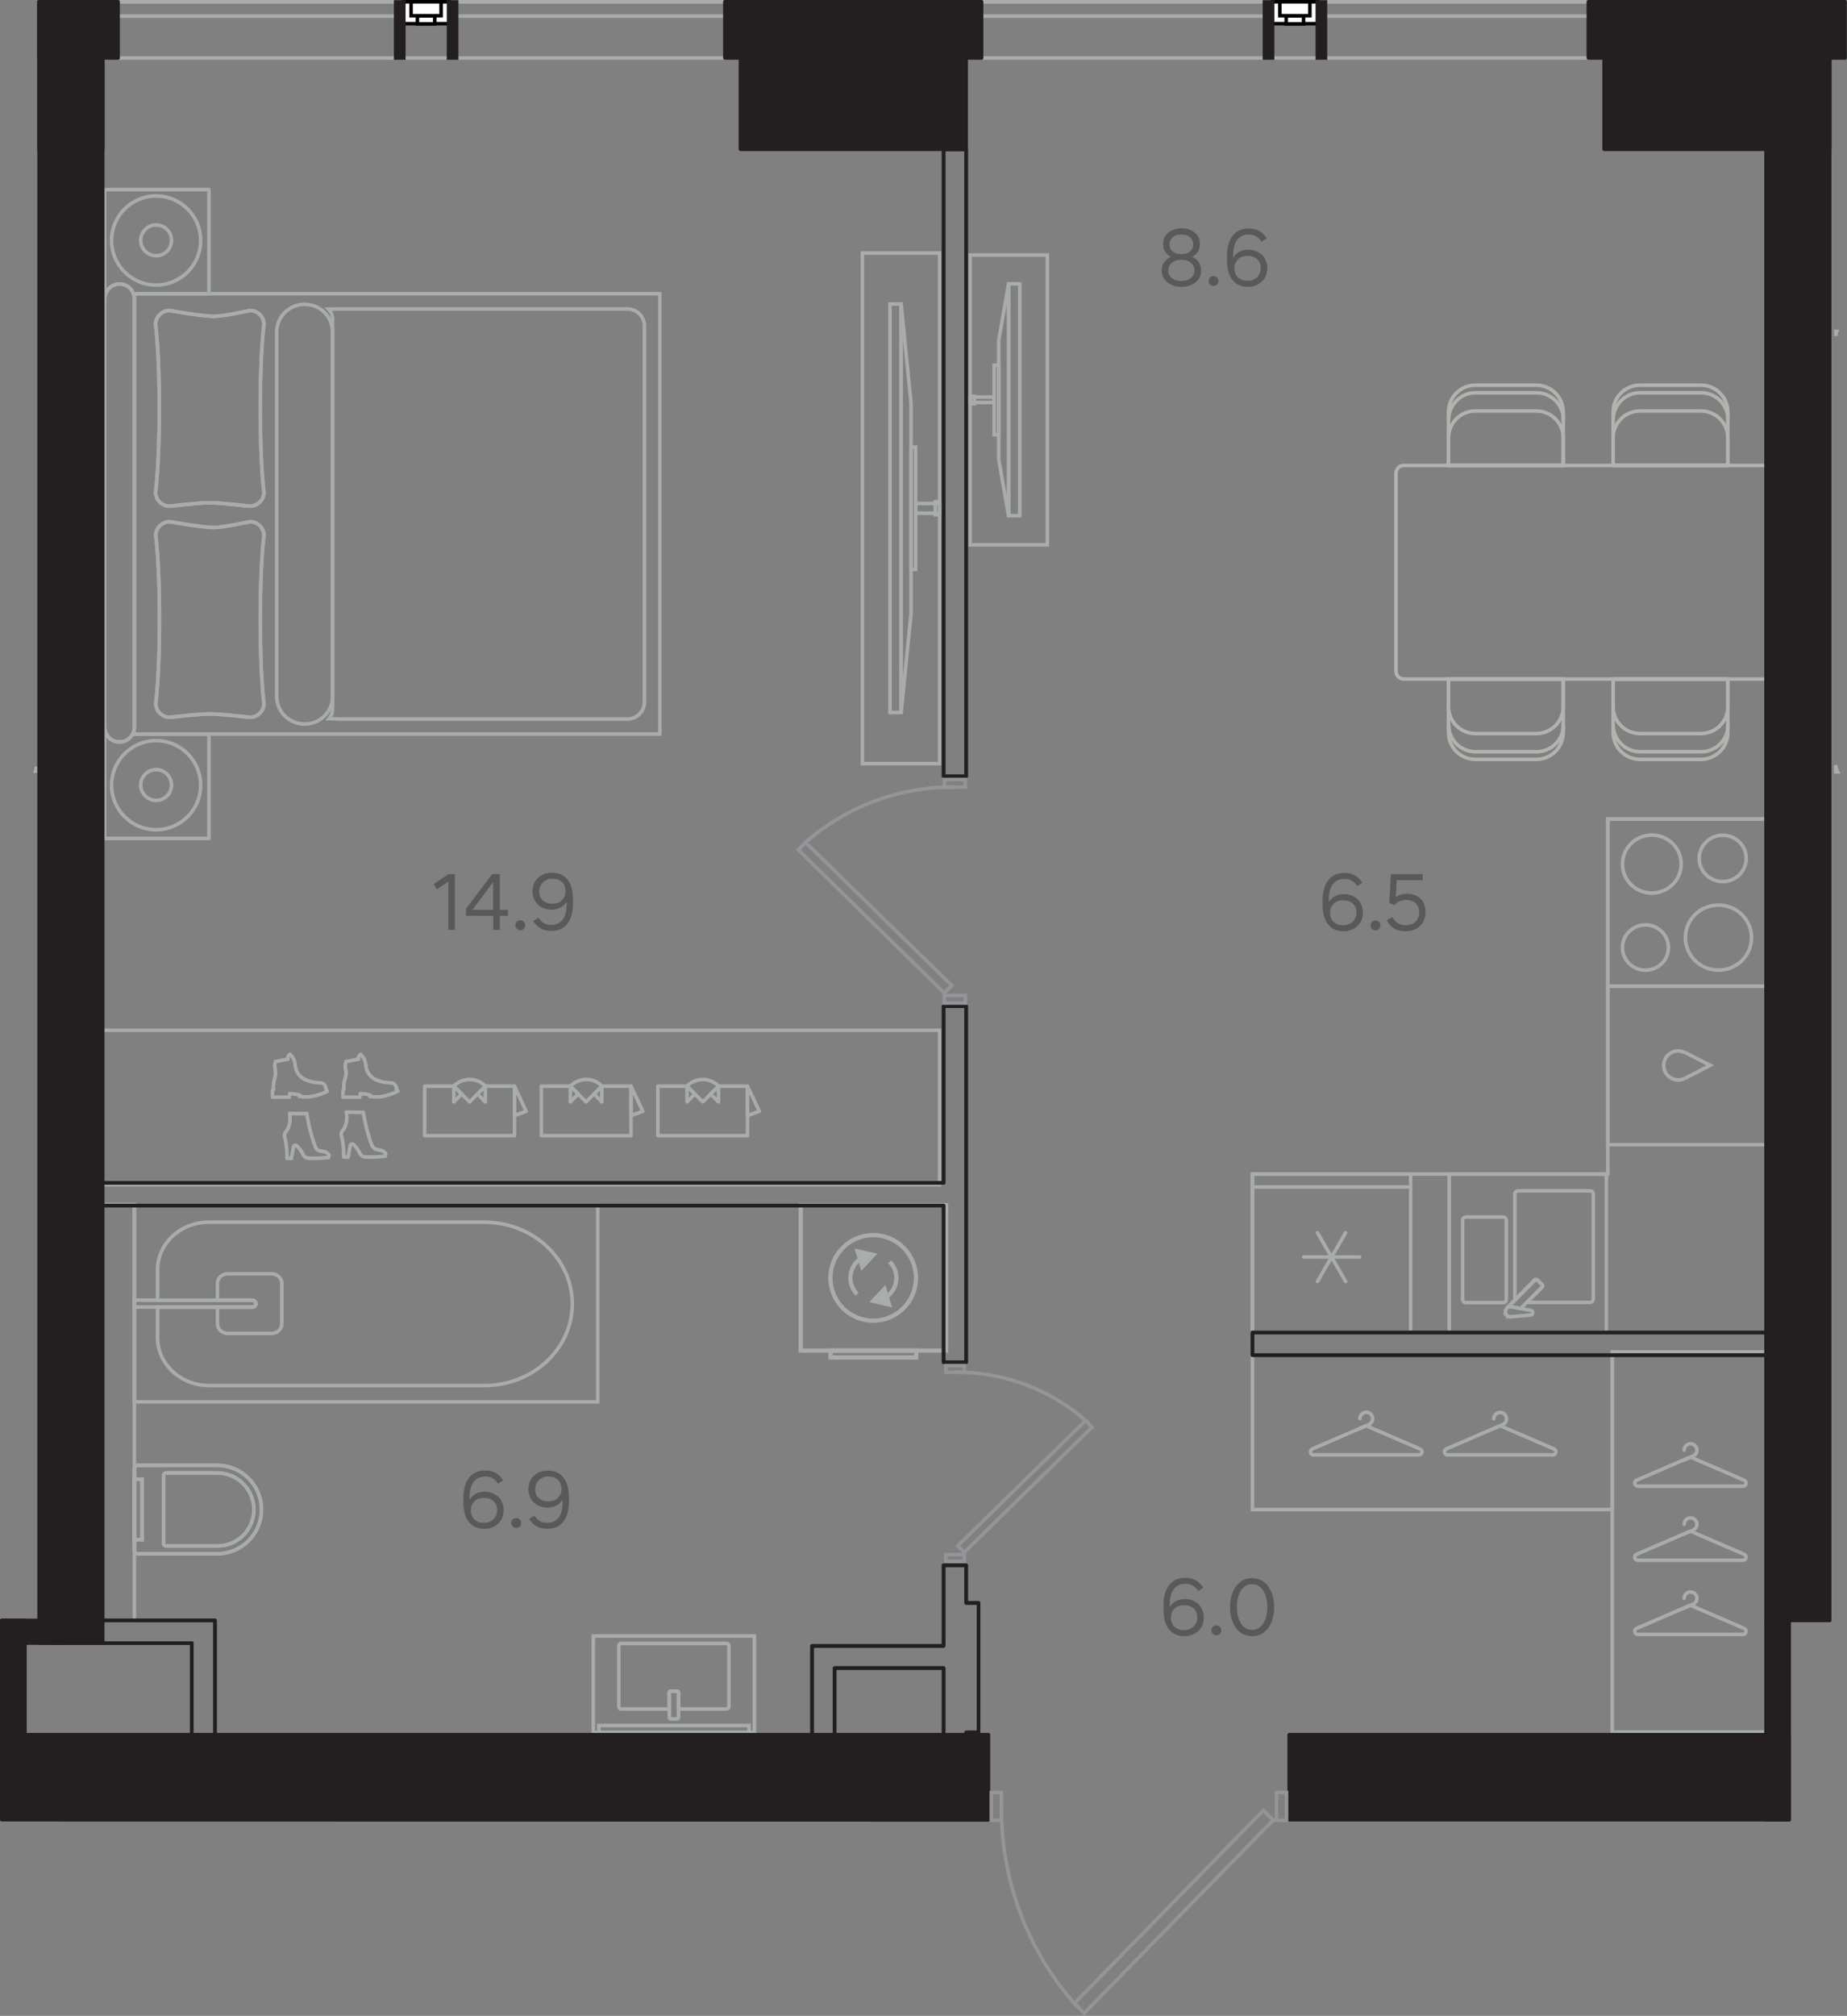 <?xml version="1.0" encoding="utf-8"?>
<!-- Generator: Adobe Illustrator 28.5.0, SVG Export Plug-In . SVG Version: 9.03 Build 54727)  -->
<svg version="1.1" xmlns="http://www.w3.org/2000/svg" xmlns:xlink="http://www.w3.org/1999/xlink" x="0px" y="0px"
	 viewBox="0 0 104.47 113.99" style="enable-background:new 0 0 104.47 113.99;" xml:space="preserve">
<rect x="0" y="0" width="104.47" height="113.99" fill="#808080" stroke="none"/>
<g id="Слой_2">
</g>
<g id="Слой_1">
	<rect x="4.01" y="0.1" style="fill:none;stroke:#A9ACAD;stroke-width:0.2;stroke-miterlimit:10;" width="38.91" height="3.18"/>
	<rect x="4.01" y="0.1" style="fill:none;stroke:#A9ACAD;stroke-width:0.2;stroke-miterlimit:10;" width="38.91" height="0.81"/>
	<rect x="22.81" y="0.1" style="fill:#FFFFFF;" width="2.59" height="1.24"/>
	<rect x="22.81" y="0.1" style="fill:none;stroke:#000000;stroke-width:0.2;stroke-miterlimit:10;" width="2.59" height="1.24"/>
	<rect x="23.25" y="0.1" style="fill:#FFFFFF;" width="1.7" height="0.8"/>
	<rect x="23.25" y="0.1" style="fill:none;stroke:#000000;stroke-width:0.2;stroke-miterlimit:10;" width="1.7" height="0.79"/>
	<rect x="23.61" y="0.9" style="fill:#FFFFFF;" width="0.98" height="0.45"/>
	<rect x="23.61" y="0.9" style="fill:none;stroke:#000000;stroke-width:0.2;stroke-miterlimit:10;" width="0.98" height="0.45"/>
	<rect x="25.56" y="0.3" style="fill:#231F20;" width="0.08" height="2.79"/>
	<rect x="25.27" y="0.01" style="fill:#231F20;" width="0.66" height="3.37"/>
	<rect x="22.57" y="0.3" style="fill:#231F20;" width="0.08" height="2.79"/>
	<rect x="22.28" y="0.01" style="fill:#231F20;" width="0.66" height="3.37"/>
	<rect x="53.15" y="0.1" style="fill:none;stroke:#A9ACAD;stroke-width:0.2;stroke-miterlimit:10;" width="38.91" height="3.18"/>
	<rect x="53.15" y="0.1" style="fill:none;stroke:#A9ACAD;stroke-width:0.2;stroke-miterlimit:10;" width="38.91" height="0.81"/>
	<rect x="71.95" y="0.1" style="fill:#FFFFFF;" width="2.59" height="1.24"/>
	<rect x="71.95" y="0.1" style="fill:none;stroke:#000000;stroke-width:0.2;stroke-miterlimit:10;" width="2.59" height="1.24"/>
	<rect x="72.39" y="0.1" style="fill:#FFFFFF;" width="1.7" height="0.8"/>
	<rect x="72.39" y="0.1" style="fill:none;stroke:#000000;stroke-width:0.2;stroke-miterlimit:10;" width="1.7" height="0.79"/>
	<rect x="72.75" y="0.9" style="fill:#FFFFFF;" width="0.98" height="0.45"/>
	<rect x="72.75" y="0.9" style="fill:none;stroke:#000000;stroke-width:0.2;stroke-miterlimit:10;" width="0.98" height="0.45"/>
	<rect x="74.7" y="0.3" style="fill:#231F20;" width="0.08" height="2.79"/>
	<rect x="74.41" y="0.01" style="fill:#231F20;" width="0.66" height="3.37"/>
	<rect x="71.71" y="0.3" style="fill:#231F20;" width="0.08" height="2.79"/>
	<rect x="71.42" y="0.01" style="fill:#231F20;" width="0.66" height="3.37"/>
	<path style="fill:none;stroke:#B2B2AF;stroke-width:0.2;stroke-miterlimit:10;" d="M91.25,40.99c0,0.84,0.68,1.52,1.52,1.52h3.45
		c0.84,0,1.52-0.68,1.52-1.52"/>
	<path style="fill:none;stroke:#B2B2AF;stroke-width:0.2;stroke-miterlimit:10;" d="M81.94,40.99c0,0.84,0.68,1.52,1.52,1.52h3.45
		c0.84,0,1.52-0.68,1.52-1.52"/>
	<path style="fill:none;stroke:#B2B2AF;stroke-width:0.2;stroke-miterlimit:10;" d="M91.25,23.73c0-0.84,0.68-1.52,1.52-1.52h3.45
		c0.84,0,1.52,0.68,1.52,1.52"/>
	<path style="fill:none;stroke:#B2B2AF;stroke-width:0.2;stroke-miterlimit:10;" d="M97.73,26.32v-1.56c0-0.84-0.68-1.52-1.52-1.52
		h-3.45c-0.84,0-1.52,0.68-1.52,1.52v1.56H97.73z"/>
	<path style="fill:none;stroke:#B2B2AF;stroke-width:0.2;stroke-miterlimit:10;" d="M97.73,26.32v-3.02c0-0.84-0.68-1.52-1.52-1.52
		h-3.45c-0.84,0-1.52,0.68-1.52,1.52v3.02H97.73z"/>
	<path style="fill:none;stroke:#B2B2AF;stroke-width:0.2;stroke-miterlimit:10;" d="M81.94,23.73c0-0.84,0.68-1.52,1.52-1.52h3.45
		c0.84,0,1.52,0.68,1.52,1.52"/>
	<path style="fill:none;stroke:#B2B2AF;stroke-width:0.2;stroke-miterlimit:10;" d="M88.42,26.32v-1.56c0-0.84-0.68-1.52-1.52-1.52
		h-3.45c-0.84,0-1.52,0.68-1.52,1.52v1.56H88.42z"/>
	<path style="fill:none;stroke:#B2B2AF;stroke-width:0.2;stroke-miterlimit:10;" d="M88.42,26.32v-3.02c0-0.84-0.68-1.52-1.52-1.52
		h-3.45c-0.84,0-1.52,0.68-1.52,1.52v3.02H88.42z"/>
	<path style="fill:none;stroke:#B2B2AF;stroke-width:0.2;stroke-miterlimit:10;" d="M97.73,38.4v1.56c0,0.84-0.68,1.52-1.52,1.52
		h-3.45c-0.84,0-1.52-0.68-1.52-1.52V38.4H97.73z"/>
	<path style="fill:none;stroke:#B2B2AF;stroke-width:0.2;stroke-miterlimit:10;" d="M97.73,38.4v3.02c0,0.84-0.68,1.52-1.52,1.52
		h-3.45c-0.84,0-1.52-0.68-1.52-1.52V38.4H97.73z"/>
	<path style="fill:none;stroke:#B2B2AF;stroke-width:0.2;stroke-miterlimit:10;" d="M88.42,38.4v1.56c0,0.84-0.68,1.52-1.52,1.52
		h-3.45c-0.84,0-1.52-0.68-1.52-1.52V38.4H88.42z"/>
	<path style="fill:none;stroke:#B2B2AF;stroke-width:0.2;stroke-miterlimit:10;" d="M88.42,38.4v3.02c0,0.84-0.68,1.52-1.52,1.52
		h-3.45c-0.84,0-1.52-0.68-1.52-1.52V38.4H88.42z"/>
	<path style="fill:none;stroke:#B2B2AF;stroke-width:0.2;stroke-miterlimit:10;" d="M78.96,37.96v-11.2c0-0.24,0.2-0.44,0.44-0.44
		h20.68c0.24,0,0.44,0.2,0.44,0.44v11.2c0,0.24-0.2,0.44-0.44,0.44H79.4C79.16,38.4,78.96,38.2,78.96,37.96z"/>
	<path style="fill:none;stroke:#A9ACAD;stroke-width:0.2;stroke-miterlimit:10;" d="M14.93,27.83c0,0-0.21-1.5-0.21-4.74
		c0-3.23,0.21-4.74,0.21-4.74c0-0.44-0.35-0.79-0.79-0.79c0,0-1.49,0.32-2,0.33c-0.64,0.01-2.55-0.33-2.55-0.33
		c-0.43,0-0.79,0.35-0.79,0.79c0,0,0.21,1.5,0.21,4.74c0,3.23-0.21,4.74-0.21,4.74c0,0.44,0.35,0.79,0.79,0.79
		c0,0,1.7-0.19,2.26-0.19c0.57,0,2.28,0.19,2.28,0.19C14.58,28.62,14.93,28.27,14.93,27.83"/>
	<path style="fill:none;stroke:#A9ACAD;stroke-width:0.2;stroke-miterlimit:10;" d="M14.93,39.77c0,0-0.21-1.5-0.21-4.74
		c0-3.23,0.21-4.74,0.21-4.74c0-0.44-0.35-0.79-0.79-0.79c0,0-1.49,0.32-2,0.33C11.51,29.84,9.6,29.5,9.6,29.5
		c-0.43,0-0.79,0.35-0.79,0.79c0,0,0.21,1.5,0.21,4.74c0,3.23-0.21,4.74-0.21,4.74c0,0.44,0.35,0.79,0.79,0.79
		c0,0,1.7-0.19,2.26-0.19c0.57,0,2.28,0.19,2.28,0.19C14.58,40.56,14.93,40.2,14.93,39.77"/>
	<path style="fill:none;stroke:#A9ACAD;stroke-width:0.2;stroke-miterlimit:10;" d="M18.81,40.12V18.04c0-0.22-0.09-0.41-0.23-0.56
		l0.7-0.01h16.21c0.53,0,0.96,0.43,0.96,0.96V39.7c0,0.53-0.43,0.96-0.96,0.96H19.29l-0.68-0.02C18.73,40.5,18.81,40.32,18.81,40.12
		z"/>
	<path style="fill:none;stroke:#A9ACAD;stroke-width:0.2;stroke-miterlimit:10;" d="M17.25,40.94h-0.03c-0.86,0-1.57-0.7-1.57-1.56
		v-20.6c0-0.86,0.7-1.57,1.57-1.57h0.03c0.86,0,1.56,0.7,1.56,1.57v20.6C18.81,40.24,18.11,40.94,17.25,40.94z"/>
	<path style="fill:none;stroke:#A9ACAD;stroke-width:0.2;stroke-linecap:round;stroke-linejoin:round;stroke-miterlimit:10;" d="
		M5.92,41.51h0.1c0.14,0.26,0.4,0.44,0.72,0.44h0.04c0.31,0,0.58-0.18,0.72-0.44h4.32v5.9h-5.9V41.51z"/>
	<path style="fill:none;stroke:#A9ACAD;stroke-width:0.2;stroke-linecap:round;stroke-linejoin:round;stroke-miterlimit:10;" d="
		M6.78,16.06H6.74c-0.36,0-0.66,0.24-0.77,0.56H5.92v-5.9h5.9v5.9H7.55C7.44,16.29,7.14,16.06,6.78,16.06z"/>
	<path style="fill:none;stroke:#A9ACAD;stroke-width:0.2;stroke-miterlimit:10;" d="M5.92,16.88v-0.26h0.05
		C5.94,16.7,5.92,16.78,5.92,16.88z"/>
	<path style="fill:none;stroke:#A9ACAD;stroke-width:0.2;stroke-miterlimit:10;" d="M6.02,41.51H5.92v-0.38
		C5.92,41.27,5.96,41.4,6.02,41.51z"/>
	<path style="fill:none;stroke:#A9ACAD;stroke-width:0.2;stroke-miterlimit:10;" d="M7.6,41.13V16.88c0-0.09-0.03-0.18-0.05-0.27
		h29.77v24.9l-29.82,0C7.56,41.4,7.6,41.27,7.6,41.13z"/>
	<path style="fill:none;stroke:#A9ACAD;stroke-width:0.2;stroke-miterlimit:10;" d="M6.76,41.96L6.76,41.96
		c-0.47,0-0.84-0.38-0.84-0.84V16.9c0-0.46,0.38-0.84,0.84-0.84h0c0.46,0,0.84,0.38,0.84,0.84v24.22
		C7.6,41.58,7.23,41.96,6.76,41.96z"/>
	<path style="fill:none;stroke:#A9ACAD;stroke-width:0.2;stroke-miterlimit:10;" d="M8.83,16.12c-1.39,0-2.52-1.13-2.52-2.52
		c0-1.39,1.13-2.52,2.52-2.52c1.39,0,2.52,1.13,2.52,2.52C11.35,14.99,10.22,16.12,8.83,16.12z"/>
	<path style="fill:none;stroke:#A9ACAD;stroke-width:0.2;stroke-miterlimit:10;" d="M8.83,14.46c-0.48,0-0.87-0.39-0.87-0.87
		c0-0.48,0.39-0.87,0.87-0.87c0.48,0,0.87,0.39,0.87,0.87C9.7,14.07,9.31,14.46,8.83,14.46z"/>
	<path style="fill:none;stroke:#A9ACAD;stroke-width:0.2;stroke-miterlimit:10;" d="M8.83,46.92c-1.39,0-2.52-1.13-2.52-2.52
		c0-1.39,1.13-2.52,2.52-2.52c1.39,0,2.52,1.13,2.52,2.52C11.35,45.79,10.22,46.92,8.83,46.92z"/>
	<path style="fill:none;stroke:#A9ACAD;stroke-width:0.2;stroke-miterlimit:10;" d="M8.83,45.26c-0.48,0-0.87-0.39-0.87-0.87
		c0-0.48,0.39-0.87,0.87-0.87c0.48,0,0.87,0.39,0.87,0.87C9.7,44.88,9.31,45.26,8.83,45.26z"/>
	<path style="fill:none;stroke:#A9ACAD;stroke-width:0.2;stroke-miterlimit:10;" d="M14.93,27.83c0,0-0.21-1.5-0.21-4.74
		c0-3.23,0.21-4.74,0.21-4.74c0-0.44-0.35-0.79-0.79-0.79c0,0-1.49,0.32-2,0.33c-0.64,0.01-2.55-0.33-2.55-0.33
		c-0.43,0-0.79,0.35-0.79,0.79c0,0,0.21,1.5,0.21,4.74c0,3.23-0.21,4.74-0.21,4.74c0,0.44,0.35,0.79,0.79,0.79
		c0,0,1.7-0.19,2.26-0.19c0.57,0,2.28,0.19,2.28,0.19C14.58,28.62,14.93,28.27,14.93,27.83z"/>
	<path style="fill:none;stroke:#A9ACAD;stroke-width:0.2;stroke-miterlimit:10;" d="M14.93,39.77c0,0-0.21-1.5-0.21-4.74
		c0-3.23,0.21-4.74,0.21-4.74c0-0.44-0.35-0.79-0.79-0.79c0,0-1.49,0.32-2,0.33C11.51,29.84,9.6,29.5,9.6,29.5
		c-0.43,0-0.79,0.35-0.79,0.79c0,0,0.21,1.5,0.21,4.74c0,3.23-0.21,4.74-0.21,4.74c0,0.44,0.35,0.79,0.79,0.79
		c0,0,1.7-0.19,2.26-0.19c0.57,0,2.28,0.19,2.28,0.19C14.58,40.56,14.93,40.2,14.93,39.77z"/>
	<rect x="48.78" y="14.31" style="fill:none;stroke:#A9ACAD;stroke-width:0.2;stroke-miterlimit:10;" width="4.37" height="28.87"/>
	<rect x="50.34" y="17.19" style="fill:none;stroke:#A9ACAD;stroke-width:0.2;stroke-miterlimit:10;" width="0.63" height="23.1"/>
	<polygon style="fill:none;stroke:#A9ACAD;stroke-width:0.2;stroke-miterlimit:10;" points="50.97,40.29 50.97,17.19 51.53,22.8 
		51.53,34.69 	"/>
	<rect x="51.8" y="28.47" style="fill:none;stroke:#A9ACAD;stroke-width:0.2;stroke-miterlimit:10;" width="1.36" height="0.55"/>
	<rect x="51.53" y="25.28" style="fill:none;stroke:#A9ACAD;stroke-width:0.2;stroke-miterlimit:10;" width="0.26" height="6.92"/>
	<rect x="52.9" y="28.37" style="fill:none;stroke:#A9ACAD;stroke-width:0.2;stroke-miterlimit:10;" width="0.25" height="0.74"/>
	<rect x="54.87" y="14.42" style="fill:none;stroke:#A9ACAD;stroke-width:0.2;stroke-miterlimit:10;" width="4.37" height="16.39"/>
	<rect x="57.05" y="16.05" style="fill:none;stroke:#A9ACAD;stroke-width:0.2;stroke-miterlimit:10;" width="0.63" height="13.11"/>
	<polygon style="fill:none;stroke:#A9ACAD;stroke-width:0.2;stroke-miterlimit:10;" points="57.05,16.05 57.05,29.17 56.49,25.99 
		56.49,19.23 	"/>
	<rect x="54.87" y="22.45" style="fill:none;stroke:#A9ACAD;stroke-width:0.2;stroke-miterlimit:10;" width="1.36" height="0.31"/>
	<rect x="56.23" y="20.65" style="fill:none;stroke:#A9ACAD;stroke-width:0.2;stroke-miterlimit:10;" width="0.26" height="3.93"/>
	<rect x="54.87" y="22.41" style="fill:none;stroke:#A9ACAD;stroke-width:0.2;stroke-miterlimit:10;" width="0.25" height="0.42"/>
	<path style="fill:none;stroke:#A9ACAD;stroke-width:0.2;stroke-miterlimit:10;" d="M2.06,43.34v0.27H2.01
		C2.04,43.52,2.06,43.43,2.06,43.34z"/>
	<rect x="70.84" y="76.63" style="fill:none;stroke:#A9ACAD;stroke-width:0.2;stroke-miterlimit:10;" width="20.35" height="8.73"/>
	<path style="fill:none;stroke:#A9ACAD;stroke-width:0.2;stroke-linecap:round;stroke-linejoin:round;stroke-miterlimit:10;" d="
		M80.25,82.27h-5.95c-0.19,0-0.25-0.26-0.07-0.34l2.97-1.28c0.04-0.02,0.1-0.02,0.14,0l2.97,1.28C80.5,82,80.45,82.27,80.25,82.27z"
		/>
	<path style="fill:none;stroke:#A9ACAD;stroke-width:0.2;stroke-linecap:round;stroke-linejoin:round;stroke-miterlimit:10;" d="
		M76.9,80.78l0.53-0.23v0c0.12-0.06,0.21-0.18,0.21-0.33c0-0.2-0.16-0.36-0.36-0.36c-0.2,0-0.36,0.16-0.36,0.36"/>
	<path style="fill:none;stroke:#A9ACAD;stroke-width:0.2;stroke-linecap:round;stroke-linejoin:round;stroke-miterlimit:10;" d="
		M87.83,82.27h-5.95c-0.19,0-0.25-0.26-0.07-0.34l2.97-1.28c0.04-0.02,0.1-0.02,0.14,0l2.97,1.28C88.07,82,88.02,82.27,87.83,82.27z
		"/>
	<path style="fill:none;stroke:#A9ACAD;stroke-width:0.2;stroke-linecap:round;stroke-linejoin:round;stroke-miterlimit:10;" d="
		M84.47,80.78L85,80.56v0c0.12-0.06,0.21-0.18,0.21-0.33c0-0.2-0.16-0.36-0.36-0.36c-0.2,0-0.36,0.16-0.36,0.36"/>
	<rect x="91.19" y="76.45" style="fill:none;stroke:#A9ACAD;stroke-width:0.2;stroke-miterlimit:10;" width="8.73" height="21.49"/>
	<path style="fill:none;stroke:#A9ACAD;stroke-width:0.2;stroke-linecap:round;stroke-linejoin:round;stroke-miterlimit:10;" d="
		M98.59,88.23h-5.95c-0.19,0-0.25-0.26-0.07-0.34l2.97-1.28c0.04-0.02,0.1-0.02,0.14,0l2.97,1.28
		C98.83,87.97,98.78,88.23,98.59,88.23z"/>
	<path style="fill:none;stroke:#A9ACAD;stroke-width:0.2;stroke-linecap:round;stroke-linejoin:round;stroke-miterlimit:10;" d="
		M95.24,86.75l0.53-0.23v0c0.12-0.06,0.21-0.18,0.21-0.33c0-0.2-0.16-0.36-0.36-0.36c-0.2,0-0.36,0.16-0.36,0.36"/>
	<path style="fill:none;stroke:#A9ACAD;stroke-width:0.2;stroke-linecap:round;stroke-linejoin:round;stroke-miterlimit:10;" d="
		M98.59,92.42h-5.95c-0.19,0-0.25-0.26-0.07-0.34l2.97-1.28c0.04-0.02,0.1-0.02,0.14,0l2.97,1.28
		C98.83,92.16,98.78,92.42,98.59,92.42z"/>
	<path style="fill:none;stroke:#A9ACAD;stroke-width:0.2;stroke-linecap:round;stroke-linejoin:round;stroke-miterlimit:10;" d="
		M95.24,90.94l0.53-0.23v0c0.12-0.06,0.21-0.18,0.21-0.33c0-0.2-0.16-0.36-0.36-0.36c-0.2,0-0.36,0.16-0.36,0.36"/>
	<path style="fill:none;stroke:#A9ACAD;stroke-width:0.2;stroke-linecap:round;stroke-linejoin:round;stroke-miterlimit:10;" d="
		M98.59,84.04h-5.95c-0.19,0-0.25-0.26-0.07-0.34l2.97-1.28c0.04-0.02,0.1-0.02,0.14,0l2.97,1.28
		C98.83,83.78,98.78,84.04,98.59,84.04z"/>
	<path style="fill:none;stroke:#A9ACAD;stroke-width:0.2;stroke-linecap:round;stroke-linejoin:round;stroke-miterlimit:10;" d="
		M95.24,82.56l0.53-0.23v0c0.12-0.06,0.21-0.18,0.21-0.33c0-0.2-0.16-0.36-0.36-0.36c-0.2,0-0.36,0.16-0.36,0.36"/>
	<rect x="5.75" y="58.26" style="fill:none;stroke:#A9ACAD;stroke-width:0.2;stroke-miterlimit:10;" width="47.4" height="8.73"/>
	
		<polyline style="fill:none;stroke:#A9ACAD;stroke-width:0.2;stroke-linecap:round;stroke-linejoin:round;stroke-miterlimit:10;" points="
		36.36,62.84 35.69,61.42 35.69,63.08 36.36,62.84 	"/>
	
		<polyline style="fill:none;stroke:#A9ACAD;stroke-width:0.2;stroke-linecap:round;stroke-linejoin:round;stroke-miterlimit:10;" points="
		34.04,61.42 33.6,61.86 34.04,62.31 34.04,61.42 	"/>
	
		<polyline style="fill:none;stroke:#A9ACAD;stroke-width:0.2;stroke-linecap:round;stroke-linejoin:round;stroke-miterlimit:10;" points="
		32.71,61.86 32.26,61.42 32.26,62.31 32.71,61.86 	"/>
	
		<polyline style="fill:none;stroke:#A9ACAD;stroke-width:0.2;stroke-linecap:round;stroke-linejoin:round;stroke-miterlimit:10;" points="
		30.62,61.42 30.62,64.22 35.69,64.22 35.69,61.42 34.04,61.42 33.15,62.31 32.26,61.42 30.62,61.42 	"/>
	<path style="fill:none;stroke:#A9ACAD;stroke-width:0.2;stroke-linecap:round;stroke-linejoin:round;stroke-miterlimit:10;" d="
		M34.05,61.41c-0.24-0.24-0.56-0.37-0.89-0.37c-0.33,0-0.65,0.13-0.89,0.37"/>
	
		<polyline style="fill:none;stroke:#A9ACAD;stroke-width:0.2;stroke-linecap:round;stroke-linejoin:round;stroke-miterlimit:10;" points="
		29.76,62.84 29.1,61.42 29.1,63.08 29.76,62.84 	"/>
	
		<polyline style="fill:none;stroke:#A9ACAD;stroke-width:0.2;stroke-linecap:round;stroke-linejoin:round;stroke-miterlimit:10;" points="
		27.45,61.42 27.01,61.86 27.45,62.31 27.45,61.42 	"/>
	
		<polyline style="fill:none;stroke:#A9ACAD;stroke-width:0.2;stroke-linecap:round;stroke-linejoin:round;stroke-miterlimit:10;" points="
		26.11,61.86 25.67,61.42 25.67,62.31 26.11,61.86 	"/>
	
		<polyline style="fill:none;stroke:#A9ACAD;stroke-width:0.2;stroke-linecap:round;stroke-linejoin:round;stroke-miterlimit:10;" points="
		24.02,61.42 24.02,64.22 29.1,64.22 29.1,61.42 27.45,61.42 26.56,62.31 25.67,61.42 24.02,61.42 	"/>
	<path style="fill:none;stroke:#A9ACAD;stroke-width:0.2;stroke-linecap:round;stroke-linejoin:round;stroke-miterlimit:10;" d="
		M27.45,61.41c-0.24-0.24-0.56-0.37-0.89-0.37c-0.33,0-0.65,0.13-0.89,0.37"/>
	
		<polyline style="fill:none;stroke:#A9ACAD;stroke-width:0.2;stroke-linecap:round;stroke-linejoin:round;stroke-miterlimit:10;" points="
		42.95,62.84 42.28,61.42 42.28,63.08 42.95,62.84 	"/>
	
		<polyline style="fill:none;stroke:#A9ACAD;stroke-width:0.2;stroke-linecap:round;stroke-linejoin:round;stroke-miterlimit:10;" points="
		40.64,61.42 40.19,61.86 40.64,62.31 40.64,61.42 	"/>
	
		<polyline style="fill:none;stroke:#A9ACAD;stroke-width:0.2;stroke-linecap:round;stroke-linejoin:round;stroke-miterlimit:10;" points="
		39.3,61.86 38.86,61.42 38.86,62.31 39.3,61.86 	"/>
	
		<polyline style="fill:none;stroke:#A9ACAD;stroke-width:0.2;stroke-linecap:round;stroke-linejoin:round;stroke-miterlimit:10;" points="
		37.21,61.42 37.21,64.22 42.28,64.22 42.28,61.42 40.64,61.42 39.75,62.31 38.86,61.42 37.21,61.42 	"/>
	<path style="fill:none;stroke:#A9ACAD;stroke-width:0.2;stroke-linecap:round;stroke-linejoin:round;stroke-miterlimit:10;" d="
		M40.64,61.41c-0.24-0.24-0.56-0.37-0.89-0.37c-0.33,0-0.65,0.13-0.89,0.37"/>
	<path style="fill:none;stroke:#A9ACAD;stroke-width:0.2;stroke-linecap:round;stroke-linejoin:round;stroke-miterlimit:10;" d="
		M17.15,65.29c-0.09-0.19-0.22-0.37-0.38-0.51"/>
	<path style="fill:none;stroke:#A9ACAD;stroke-width:0.2;stroke-linecap:round;stroke-linejoin:round;stroke-miterlimit:10;" d="
		M16.77,64.78c-0.03-0.02-0.07-0.03-0.1-0.02s-0.06,0.04-0.07,0.08"/>
	
		<polyline style="fill:none;stroke:#A9ACAD;stroke-width:0.2;stroke-linecap:round;stroke-linejoin:round;stroke-miterlimit:10;" points="
		16.23,65.49 16.48,65.51 16.6,64.85 	"/>
	<path style="fill:none;stroke:#A9ACAD;stroke-width:0.2;stroke-linecap:round;stroke-linejoin:round;stroke-miterlimit:10;" d="
		M16.23,65.49c0.01-0.38-0.03-0.77-0.11-1.14"/>
	<path style="fill:none;stroke:#A9ACAD;stroke-width:0.2;stroke-linecap:round;stroke-linejoin:round;stroke-miterlimit:10;" d="
		M16.18,63.98c-0.09,0.1-0.12,0.24-0.07,0.37"/>
	<path style="fill:none;stroke:#A9ACAD;stroke-width:0.2;stroke-linecap:round;stroke-linejoin:round;stroke-miterlimit:10;" d="
		M16.18,63.98c0.05-0.05,0.09-0.12,0.12-0.19"/>
	<path style="fill:none;stroke:#A9ACAD;stroke-width:0.2;stroke-linecap:round;stroke-linejoin:round;stroke-miterlimit:10;" d="
		M16.3,63.79c0.11-0.26,0.13-0.55,0.08-0.83"/>
	
		<line style="fill:none;stroke:#A9ACAD;stroke-width:0.2;stroke-linecap:round;stroke-linejoin:round;stroke-miterlimit:10;" x1="17.34" y1="62.97" x2="16.38" y2="62.97"/>
	<path style="fill:none;stroke:#A9ACAD;stroke-width:0.2;stroke-linecap:round;stroke-linejoin:round;stroke-miterlimit:10;" d="
		M17.35,62.97c0.1,0.64,0.26,1.28,0.49,1.88"/>
	<path style="fill:none;stroke:#A9ACAD;stroke-width:0.2;stroke-linecap:round;stroke-linejoin:round;stroke-miterlimit:10;" d="
		M17.84,64.86c0.04,0.11,0.13,0.19,0.25,0.22"/>
	
		<line style="fill:none;stroke:#A9ACAD;stroke-width:0.2;stroke-linecap:round;stroke-linejoin:round;stroke-miterlimit:10;" x1="18.37" y1="65.13" x2="18.09" y2="65.07"/>
	<path style="fill:none;stroke:#A9ACAD;stroke-width:0.2;stroke-linecap:round;stroke-linejoin:round;stroke-miterlimit:10;" d="
		M18.6,65.31c-0.05-0.09-0.13-0.15-0.23-0.18"/>
	<path style="fill:none;stroke:#A9ACAD;stroke-width:0.2;stroke-linecap:round;stroke-linejoin:round;stroke-miterlimit:10;" d="
		M18.57,65.45c0.03-0.04,0.04-0.1,0.03-0.15"/>
	<path style="fill:none;stroke:#A9ACAD;stroke-width:0.2;stroke-linecap:round;stroke-linejoin:round;stroke-miterlimit:10;" d="
		M17.45,65.49c0.37,0.02,0.75,0.01,1.12-0.04"/>
	<path style="fill:none;stroke:#A9ACAD;stroke-width:0.2;stroke-linecap:round;stroke-linejoin:round;stroke-miterlimit:10;" d="
		M17.15,65.29c0.05,0.12,0.17,0.2,0.3,0.2"/>
	<path style="fill:none;stroke:#A9ACAD;stroke-width:0.2;stroke-linecap:round;stroke-linejoin:round;stroke-miterlimit:10;" d="
		M20.36,65.22c-0.09-0.19-0.22-0.37-0.38-0.51"/>
	<path style="fill:none;stroke:#A9ACAD;stroke-width:0.2;stroke-linecap:round;stroke-linejoin:round;stroke-miterlimit:10;" d="
		M19.98,64.71c-0.03-0.02-0.07-0.03-0.1-0.02c-0.04,0.01-0.06,0.04-0.07,0.08"/>
	
		<polyline style="fill:none;stroke:#A9ACAD;stroke-width:0.2;stroke-linecap:round;stroke-linejoin:round;stroke-miterlimit:10;" points="
		19.44,65.42 19.69,65.44 19.81,64.77 	"/>
	<path style="fill:none;stroke:#A9ACAD;stroke-width:0.2;stroke-linecap:round;stroke-linejoin:round;stroke-miterlimit:10;" d="
		M19.44,65.42c0.01-0.38-0.03-0.77-0.11-1.14"/>
	<path style="fill:none;stroke:#A9ACAD;stroke-width:0.2;stroke-linecap:round;stroke-linejoin:round;stroke-miterlimit:10;" d="
		M19.39,63.91c-0.09,0.1-0.12,0.24-0.07,0.37"/>
	<path style="fill:none;stroke:#A9ACAD;stroke-width:0.2;stroke-linecap:round;stroke-linejoin:round;stroke-miterlimit:10;" d="
		M19.39,63.91c0.05-0.05,0.09-0.12,0.12-0.18"/>
	<path style="fill:none;stroke:#A9ACAD;stroke-width:0.2;stroke-linecap:round;stroke-linejoin:round;stroke-miterlimit:10;" d="
		M19.51,63.72c0.11-0.26,0.13-0.55,0.08-0.83"/>
	
		<line style="fill:none;stroke:#A9ACAD;stroke-width:0.2;stroke-linecap:round;stroke-linejoin:round;stroke-miterlimit:10;" x1="20.55" y1="62.9" x2="19.59" y2="62.89"/>
	<path style="fill:none;stroke:#A9ACAD;stroke-width:0.2;stroke-linecap:round;stroke-linejoin:round;stroke-miterlimit:10;" d="
		M20.55,62.9c0.1,0.64,0.26,1.28,0.49,1.88"/>
	<path style="fill:none;stroke:#A9ACAD;stroke-width:0.2;stroke-linecap:round;stroke-linejoin:round;stroke-miterlimit:10;" d="
		M21.05,64.78c0.04,0.11,0.13,0.19,0.25,0.22"/>
	
		<line style="fill:none;stroke:#A9ACAD;stroke-width:0.2;stroke-linecap:round;stroke-linejoin:round;stroke-miterlimit:10;" x1="21.58" y1="65.06" x2="21.3" y2="65"/>
	<path style="fill:none;stroke:#A9ACAD;stroke-width:0.2;stroke-linecap:round;stroke-linejoin:round;stroke-miterlimit:10;" d="
		M21.81,65.24c-0.05-0.09-0.13-0.15-0.23-0.18"/>
	<path style="fill:none;stroke:#A9ACAD;stroke-width:0.2;stroke-linecap:round;stroke-linejoin:round;stroke-miterlimit:10;" d="
		M21.78,65.38c0.03-0.04,0.04-0.1,0.03-0.15"/>
	<path style="fill:none;stroke:#A9ACAD;stroke-width:0.2;stroke-linecap:round;stroke-linejoin:round;stroke-miterlimit:10;" d="
		M20.66,65.42c0.37,0.02,0.75,0.01,1.12-0.04"/>
	<path style="fill:none;stroke:#A9ACAD;stroke-width:0.2;stroke-linecap:round;stroke-linejoin:round;stroke-miterlimit:10;" d="
		M20.36,65.22c0.05,0.12,0.17,0.2,0.3,0.2"/>
	<path style="fill:none;stroke:#A9ACAD;stroke-width:0.2;stroke-linecap:round;stroke-linejoin:round;stroke-miterlimit:10;" d="
		M16.94,61.99c0.25,0.05,0.5,0.05,0.75,0"/>
	
		<line style="fill:none;stroke:#A9ACAD;stroke-width:0.2;stroke-linecap:round;stroke-linejoin:round;stroke-miterlimit:10;" x1="16.94" y1="61.92" x2="16.94" y2="62"/>
	<path style="fill:none;stroke:#A9ACAD;stroke-width:0.2;stroke-linecap:round;stroke-linejoin:round;stroke-miterlimit:10;" d="
		M16.94,61.92c-0.18-0.05-0.36-0.07-0.55-0.08"/>
	<path style="fill:none;stroke:#A9ACAD;stroke-width:0.2;stroke-linecap:round;stroke-linejoin:round;stroke-miterlimit:10;" d="
		M16.39,61.85c-0.01,0.06-0.02,0.13-0.03,0.19"/>
	
		<polyline style="fill:none;stroke:#A9ACAD;stroke-width:0.2;stroke-linecap:round;stroke-linejoin:round;stroke-miterlimit:10;" points="
		15.46,61.6 15.41,61.65 15.41,62.04 16.36,62.04 	"/>
	<path style="fill:none;stroke:#A9ACAD;stroke-width:0.2;stroke-linecap:round;stroke-linejoin:round;stroke-miterlimit:10;" d="
		M15.55,60.95c-0.07,0.21-0.1,0.44-0.08,0.66"/>
	<path style="fill:none;stroke:#A9ACAD;stroke-width:0.2;stroke-linecap:round;stroke-linejoin:round;stroke-miterlimit:10;" d="
		M15.54,60.95c0.05-0.16,0.06-0.34,0.02-0.5"/>
	<path style="fill:none;stroke:#A9ACAD;stroke-width:0.2;stroke-linecap:round;stroke-linejoin:round;stroke-miterlimit:10;" d="
		M15.58,60.03c-0.05,0.13-0.06,0.28-0.02,0.42"/>
	
		<line style="fill:none;stroke:#A9ACAD;stroke-width:0.2;stroke-linecap:round;stroke-linejoin:round;stroke-miterlimit:10;" x1="16.29" y1="59.89" x2="15.58" y2="60.03"/>
	<path style="fill:none;stroke:#A9ACAD;stroke-width:0.2;stroke-linecap:round;stroke-linejoin:round;stroke-miterlimit:10;" d="
		M16.41,59.62c-0.1,0.05-0.15,0.16-0.12,0.27"/>
	<path style="fill:none;stroke:#A9ACAD;stroke-width:0.2;stroke-linecap:round;stroke-linejoin:round;stroke-miterlimit:10;" d="
		M16.7,60.24c-0.02-0.24-0.12-0.46-0.29-0.62"/>
	<path style="fill:none;stroke:#A9ACAD;stroke-width:0.2;stroke-linecap:round;stroke-linejoin:round;stroke-miterlimit:10;" d="
		M16.7,60.24c0.02,0.35,0.24,0.66,0.56,0.81"/>
	<path style="fill:none;stroke:#A9ACAD;stroke-width:0.2;stroke-linecap:round;stroke-linejoin:round;stroke-miterlimit:10;" d="
		M17.27,61.05c0.27,0.12,0.55,0.18,0.84,0.18"/>
	<path style="fill:none;stroke:#A9ACAD;stroke-width:0.2;stroke-linecap:round;stroke-linejoin:round;stroke-miterlimit:10;" d="
		M18.43,61.55c0-0.18-0.14-0.32-0.32-0.32"/>
	
		<line style="fill:none;stroke:#A9ACAD;stroke-width:0.2;stroke-linecap:round;stroke-linejoin:round;stroke-miterlimit:10;" x1="18.51" y1="61.71" x2="18.43" y2="61.55"/>
	<path style="fill:none;stroke:#A9ACAD;stroke-width:0.2;stroke-linecap:round;stroke-linejoin:round;stroke-miterlimit:10;" d="
		M17.7,61.99c0.28-0.06,0.56-0.15,0.81-0.28"/>
	<path style="fill:none;stroke:#A9ACAD;stroke-width:0.2;stroke-linecap:round;stroke-linejoin:round;stroke-miterlimit:10;" d="
		M20.93,61.99c0.25,0.05,0.5,0.05,0.75,0"/>
	
		<line style="fill:none;stroke:#A9ACAD;stroke-width:0.2;stroke-linecap:round;stroke-linejoin:round;stroke-miterlimit:10;" x1="20.93" y1="61.92" x2="20.93" y2="62"/>
	<path style="fill:none;stroke:#A9ACAD;stroke-width:0.2;stroke-linecap:round;stroke-linejoin:round;stroke-miterlimit:10;" d="
		M20.93,61.92c-0.18-0.05-0.36-0.07-0.55-0.08"/>
	<path style="fill:none;stroke:#A9ACAD;stroke-width:0.2;stroke-linecap:round;stroke-linejoin:round;stroke-miterlimit:10;" d="
		M20.38,61.85c-0.01,0.06-0.02,0.13-0.03,0.19"/>
	
		<polyline style="fill:none;stroke:#A9ACAD;stroke-width:0.2;stroke-linecap:round;stroke-linejoin:round;stroke-miterlimit:10;" points="
		19.45,61.6 19.4,61.65 19.4,62.04 20.35,62.04 	"/>
	<path style="fill:none;stroke:#A9ACAD;stroke-width:0.2;stroke-linecap:round;stroke-linejoin:round;stroke-miterlimit:10;" d="
		M19.53,60.95c-0.07,0.21-0.1,0.44-0.08,0.66"/>
	<path style="fill:none;stroke:#A9ACAD;stroke-width:0.2;stroke-linecap:round;stroke-linejoin:round;stroke-miterlimit:10;" d="
		M19.53,60.95c0.05-0.16,0.06-0.34,0.02-0.5"/>
	<path style="fill:none;stroke:#A9ACAD;stroke-width:0.2;stroke-linecap:round;stroke-linejoin:round;stroke-miterlimit:10;" d="
		M19.57,60.03c-0.05,0.13-0.06,0.28-0.02,0.42"/>
	
		<line style="fill:none;stroke:#A9ACAD;stroke-width:0.2;stroke-linecap:round;stroke-linejoin:round;stroke-miterlimit:10;" x1="20.27" y1="59.89" x2="19.57" y2="60.03"/>
	<path style="fill:none;stroke:#A9ACAD;stroke-width:0.2;stroke-linecap:round;stroke-linejoin:round;stroke-miterlimit:10;" d="
		M20.4,59.62c-0.1,0.05-0.15,0.16-0.12,0.27"/>
	<path style="fill:none;stroke:#A9ACAD;stroke-width:0.2;stroke-linecap:round;stroke-linejoin:round;stroke-miterlimit:10;" d="
		M20.69,60.24c-0.02-0.24-0.12-0.46-0.29-0.62"/>
	<path style="fill:none;stroke:#A9ACAD;stroke-width:0.2;stroke-linecap:round;stroke-linejoin:round;stroke-miterlimit:10;" d="
		M20.69,60.24c0.02,0.35,0.24,0.66,0.56,0.81"/>
	<path style="fill:none;stroke:#A9ACAD;stroke-width:0.2;stroke-linecap:round;stroke-linejoin:round;stroke-miterlimit:10;" d="
		M21.25,61.05c0.27,0.12,0.55,0.18,0.84,0.18"/>
	<path style="fill:none;stroke:#A9ACAD;stroke-width:0.2;stroke-linecap:round;stroke-linejoin:round;stroke-miterlimit:10;" d="
		M22.42,61.55c0-0.18-0.14-0.32-0.32-0.32"/>
	
		<line style="fill:none;stroke:#A9ACAD;stroke-width:0.2;stroke-linecap:round;stroke-linejoin:round;stroke-miterlimit:10;" x1="22.5" y1="61.71" x2="22.41" y2="61.55"/>
	<path style="fill:none;stroke:#A9ACAD;stroke-width:0.2;stroke-linecap:round;stroke-linejoin:round;stroke-miterlimit:10;" d="
		M21.68,61.99c0.28-0.06,0.56-0.15,0.81-0.28"/>
	<path style="fill:none;stroke:#A9ACAD;stroke-width:0.2;stroke-miterlimit:10;" d="M103.84,19v-0.26h0.05
		C103.86,18.82,103.84,18.91,103.84,19z"/>
	<path style="fill:none;stroke:#A9ACAD;stroke-width:0.2;stroke-miterlimit:10;" d="M103.94,43.64h-0.11v-0.38
		C103.84,43.4,103.88,43.52,103.94,43.64z"/>
	<rect x="90.94" y="46.31" style="fill:none;stroke:#A9ACAD;stroke-width:0.2;stroke-miterlimit:10;" width="8.96" height="9.46"/>
	<path style="fill:none;stroke:#A9ACAD;stroke-width:0.2;stroke-miterlimit:10;" d="M96.11,48.54c0-0.73,0.6-1.31,1.33-1.31
		c0.74,0,1.33,0.59,1.33,1.31c0,0.73-0.6,1.31-1.33,1.31C96.71,49.85,96.11,49.27,96.11,48.54z"/>
	<path style="fill:none;stroke:#A9ACAD;stroke-width:0.2;stroke-miterlimit:10;" d="M95.33,53.02c0-1.02,0.83-1.84,1.87-1.84
		c1.03,0,1.87,0.82,1.87,1.84c0,1.02-0.84,1.84-1.87,1.84C96.16,54.86,95.33,54.03,95.33,53.02z"/>
	<path style="fill:none;stroke:#A9ACAD;stroke-width:0.2;stroke-miterlimit:10;" d="M91.77,53.58c0-0.71,0.58-1.28,1.3-1.28
		c0.72,0,1.3,0.57,1.3,1.28c0,0.71-0.58,1.28-1.3,1.28C92.35,54.86,91.77,54.29,91.77,53.58z"/>
	<path style="fill:none;stroke:#A9ACAD;stroke-width:0.2;stroke-miterlimit:10;" d="M91.77,48.86c0-0.9,0.74-1.64,1.66-1.64
		c0.92,0,1.66,0.73,1.66,1.64c0,0.9-0.74,1.64-1.66,1.64C92.51,50.5,91.77,49.77,91.77,48.86z"/>
	<rect x="81.97" y="66.39" style="fill:none;stroke:#A9ACAD;stroke-width:0.2;stroke-miterlimit:10;" width="8.89" height="8.95"/>
	<path style="fill:none;stroke:#A9ACAD;stroke-width:0.2;stroke-miterlimit:10;" d="M85.02,68.82h-2.11c-0.1,0-0.18,0.08-0.18,0.18
		v4.48c0,0.1,0.08,0.18,0.18,0.18h2.11c0.1,0,0.18-0.08,0.18-0.18V69C85.19,68.9,85.12,68.82,85.02,68.82z"/>
	<path style="fill:none;stroke:#A9ACAD;stroke-width:0.2;stroke-miterlimit:10;" d="M89.93,73.65h-3.57l0.87-0.87
		c0.03-0.04,0.03-0.09,0-0.12l-0.28-0.28c-0.03-0.03-0.09-0.03-0.12,0l-1.13,1.14c0-0.01-0.02-0.02-0.02-0.04v-5.96
		c0-0.1,0.08-0.18,0.18-0.18h4.08c0.1,0,0.18,0.08,0.18,0.18v5.96C90.1,73.57,90.03,73.65,89.93,73.65z"/>
	<path style="fill:none;stroke:#A9ACAD;stroke-width:0.2;stroke-miterlimit:10;" d="M85.44,74.46c-0.01,0-0.01,0-0.02,0L85.44,74.46
		z"/>
	<path style="fill:none;stroke:#A9ACAD;stroke-width:0.2;stroke-miterlimit:10;" d="M85.16,74.22c0-0.02-0.01-0.03-0.01-0.05
		C85.15,74.19,85.15,74.2,85.16,74.22z"/>
	<path style="fill:none;stroke:#A9ACAD;stroke-width:0.2;stroke-miterlimit:10;" d="M85.32,74.44c0.02,0.01,0.04,0.01,0.06,0.02
		C85.36,74.45,85.34,74.45,85.32,74.44z"/>
	<path style="fill:none;stroke:#A9ACAD;stroke-width:0.2;stroke-miterlimit:10;" d="M85.26,74.4c-0.01-0.01-0.02-0.01-0.03-0.02
		c0,0,0,0,0,0C85.24,74.38,85.25,74.39,85.26,74.4z"/>
	<path style="fill:none;stroke:#A9ACAD;stroke-width:0.2;stroke-miterlimit:10;" d="M85.22,73.98c0,0,0-0.01,0.01-0.01l0,0
		C85.23,73.97,85.23,73.98,85.22,73.98z"/>
	<path style="fill:none;stroke:#A9ACAD;stroke-width:0.2;stroke-miterlimit:10;" d="M87.22,72.78l-1.21,1.21l-0.57-0.11
		c-0.08,0-0.15,0.02-0.2,0.07l1.58-1.59c0.04-0.03,0.09-0.03,0.12,0l0.28,0.28C87.26,72.69,87.26,72.74,87.22,72.78z"/>
	<path style="fill:none;stroke:#A9ACAD;stroke-width:0.2;stroke-miterlimit:10;" d="M85.17,74.28c0,0.01,0.01,0.02,0.02,0.03
		C85.18,74.3,85.17,74.29,85.17,74.28z"/>
	<path style="fill:none;stroke:#A9ACAD;stroke-width:0.2;stroke-miterlimit:10;" d="M85.17,74.06c-0.01,0.01-0.01,0.03-0.01,0.04
		C85.16,74.09,85.16,74.07,85.17,74.06z"/>
	<path style="fill:none;stroke:#A9ACAD;stroke-width:0.2;stroke-miterlimit:10;" d="M86.58,74.36c0.15-0.01,0.16-0.23,0.01-0.26
		l-1.14-0.21c-0.16-0.01-0.29,0.12-0.3,0.27c-0.01,0.16,0.12,0.29,0.27,0.3L86.58,74.36z"/>
	<rect x="70.84" y="66.39" style="fill:none;stroke:#A9ACAD;stroke-width:0.2;stroke-miterlimit:10;" width="8.95" height="8.96"/>
	<line style="fill:none;stroke:#A9ACAD;stroke-width:0.2;stroke-miterlimit:10;" x1="70.84" y1="67.12" x2="79.79" y2="67.12"/>
	
		<line style="fill:none;stroke:#A9ACAD;stroke-width:0.2;stroke-linecap:round;stroke-linejoin:round;stroke-miterlimit:10;" x1="73.73" y1="71.08" x2="76.9" y2="71.08"/>
	
		<line style="fill:none;stroke:#A9ACAD;stroke-width:0.2;stroke-linecap:round;stroke-linejoin:round;stroke-miterlimit:10;" x1="74.52" y1="72.46" x2="76.11" y2="69.71"/>
	
		<line style="fill:none;stroke:#A9ACAD;stroke-width:0.2;stroke-linecap:round;stroke-linejoin:round;stroke-miterlimit:10;" x1="74.52" y1="69.71" x2="76.11" y2="72.46"/>
	<polygon style="fill:none;stroke:#A9ACAD;stroke-width:0.2;stroke-miterlimit:10;" points="70.84,75.35 70.84,66.39 90.94,66.39 
		90.94,46.31 99.89,46.31 99.89,66.39 99.89,68.49 99.89,75.35 	"/>
	<rect x="90.94" y="55.77" style="fill:none;stroke:#A9ACAD;stroke-width:0.2;stroke-miterlimit:10;" width="8.95" height="8.96"/>
	<path style="fill:none;stroke:#A9ACAD;stroke-width:0.2;stroke-miterlimit:10;" d="M95.29,60.98c-0.35,0.18-0.76,0.08-1.01-0.22
		c-0.24-0.3-0.24-0.73,0-1.03c0.25-0.3,0.66-0.39,1.01-0.21"/>
	<polyline style="fill:none;stroke:#A9ACAD;stroke-width:0.2;stroke-miterlimit:10;" points="95.3,60.98 96.73,60.24 95.3,59.51 	
		"/>
	<path style="fill:none;stroke:#A9ACAD;stroke-width:0.2;stroke-miterlimit:10;" d="M8.91,71.81v1.72h5.35
		c0.12,0,0.21,0.09,0.21,0.2s-0.09,0.19-0.21,0.19H8.91v1.72c0,1.49,1.31,2.71,2.92,2.71h15.56c2.75,0,4.98-2.07,4.98-4.62
		s-2.23-4.62-4.98-4.62H11.83C10.22,69.1,8.91,70.31,8.91,71.81z"/>
	<path style="fill:none;stroke:#A9ACAD;stroke-width:0.2;stroke-miterlimit:10;" d="M14.26,73.91H7.6v-0.39h6.66
		c0.12,0,0.21,0.09,0.21,0.2C14.48,73.83,14.38,73.91,14.26,73.91z"/>
	<rect x="7.6" y="68.17" style="fill:none;stroke:#A9ACAD;stroke-width:0.2;stroke-miterlimit:10;" width="26.21" height="11.1"/>
	<path style="fill:none;stroke:#A9ACAD;stroke-width:0.2;stroke-miterlimit:10;" d="M12.3,72.57v0.95h1.97
		c0.12,0,0.21,0.09,0.21,0.19c0,0.11-0.09,0.2-0.21,0.2H12.3v0.95c0,0.3,0.26,0.54,0.58,0.54h2.48c0.32,0,0.58-0.24,0.58-0.54v-2.29
		c0-0.3-0.26-0.54-0.58-0.54l-2.48,0C12.56,72.03,12.3,72.27,12.3,72.57z"/>
	<rect x="33.87" y="97.57" style="fill:none;stroke:#A9ACAD;stroke-width:0.2;stroke-miterlimit:10;" width="8.5" height="0.42"/>
	<path style="fill:none;stroke:#A9ACAD;stroke-width:0.2;stroke-miterlimit:10;" d="M35.13,96.64h2.72v-0.93
		c0-0.05,0.04-0.08,0.08-0.08h0.36c0.05,0,0.08,0.04,0.08,0.08v0.93h2.73c0.07,0,0.13-0.06,0.13-0.13v-3.45
		c0-0.07-0.06-0.13-0.13-0.13h-5.98c-0.07,0-0.12,0.06-0.12,0.13v3.45C35,96.59,35.06,96.64,35.13,96.64z"/>
	<path style="fill:none;stroke:#A9ACAD;stroke-width:0.2;stroke-miterlimit:10;" d="M37.94,95.63h0.36c0.05,0,0.08,0.04,0.08,0.08
		v1.41c0,0.05-0.04,0.08-0.08,0.08h-0.36c-0.05,0-0.08-0.04-0.08-0.08v-1.41C37.85,95.67,37.89,95.63,37.94,95.63z"/>
	<rect x="33.56" y="92.51" style="fill:none;stroke:#A9ACAD;stroke-width:0.2;stroke-miterlimit:10;" width="9.11" height="5.45"/>
	<path style="fill:none;stroke:#A9ACAD;stroke-width:0.2;stroke-miterlimit:10;" d="M14.79,85.36L14.79,85.36
		c0-1.38-1.12-2.5-2.5-2.5h-4.5c-0.1,0-0.19,0.08-0.19,0.19v4.62c0,0.1,0.08,0.19,0.19,0.19h4.5
		C13.67,87.86,14.79,86.74,14.79,85.36"/>
	<path style="fill:none;stroke:#A9ACAD;stroke-width:0.2;stroke-miterlimit:10;" d="M14.36,85.36L14.36,85.36
		c0-1.14-0.93-2.07-2.07-2.07H9.4c-0.09,0-0.15,0.07-0.15,0.15v3.83c0,0.09,0.07,0.15,0.15,0.15h2.89
		C13.43,87.43,14.36,86.51,14.36,85.36"/>
	<rect x="7.6" y="83.65" style="fill:none;stroke:#A9ACAD;stroke-width:0.2;stroke-miterlimit:10;" width="0.43" height="3.42"/>
	<path style="fill:none;stroke:#A9ACAD;stroke-width:0.2;stroke-miterlimit:10;" d="M14.79,85.36L14.79,85.36
		c0-1.38-1.12-2.5-2.5-2.5h-4.5c-0.1,0-0.19,0.08-0.19,0.19v4.62c0,0.1,0.08,0.19,0.19,0.19h4.5
		C13.67,87.86,14.79,86.74,14.79,85.36z"/>
	<path style="fill:none;stroke:#A9ACAD;stroke-width:0.2;stroke-miterlimit:10;" d="M14.36,85.36L14.36,85.36
		c0-1.14-0.93-2.07-2.07-2.07H9.4c-0.09,0-0.15,0.07-0.15,0.15v3.83c0,0.09,0.07,0.15,0.15,0.15h2.89
		C13.43,87.43,14.36,86.51,14.36,85.36z"/>
	<rect x="7.6" y="83.65" style="fill:none;stroke:#A9ACAD;stroke-width:0.2;stroke-miterlimit:10;" width="0.43" height="3.42"/>
	<rect x="5.41" y="68.11" style="fill:none;stroke:#A9ACAD;stroke-width:0.2;stroke-miterlimit:10;" width="2.19" height="23.52"/>
	<rect x="45.29" y="68.15" style="fill:none;stroke:#A9ACAD;stroke-width:0.24;stroke-miterlimit:10;" width="8.22" height="8.22"/>
	<polygon style="fill:#AEAEAC;" points="50.29,73.77 49.4,73.56 50.02,72.9 	"/>
	<polygon style="fill:none;stroke:#A9ACAD;stroke-width:0.24;stroke-miterlimit:10;" points="50.29,73.77 49.4,73.56 50.02,72.9 	
		"/>
	<polygon style="fill:#AEAEAC;" points="48.51,70.76 49.4,70.96 48.77,71.63 	"/>
	<polygon style="fill:none;stroke:#A9ACAD;stroke-width:0.24;stroke-miterlimit:10;" points="48.51,70.76 49.4,70.96 48.77,71.63 	
		"/>
	<path style="fill:none;stroke:#A9ACAD;stroke-width:0.24;stroke-miterlimit:10;" d="M51.81,72.26c0-1.33-1.08-2.42-2.42-2.42
		c-1.33,0-2.42,1.08-2.42,2.42c0,1.34,1.08,2.42,2.42,2.42C50.73,74.68,51.81,73.6,51.81,72.26z"/>
	<path style="fill:none;stroke:#A9ACAD;stroke-width:0.24;stroke-miterlimit:10;" d="M50.04,73.4c0.39-0.22,0.66-0.65,0.66-1.13
		c0-0.36-0.14-0.68-0.38-0.92"/>
	<path style="fill:none;stroke:#A9ACAD;stroke-width:0.24;stroke-miterlimit:10;" d="M48.76,71.13c-0.4,0.22-0.66,0.65-0.66,1.13
		c0,0.36,0.14,0.68,0.38,0.92"/>
	<rect x="46.98" y="76.37" style="fill:none;stroke:#A9ACAD;stroke-width:0.24;stroke-miterlimit:10;" width="4.84" height="0.39"/>
	
		<polygon style="fill:none;stroke:#231F20;stroke-width:0.2;stroke-linecap:round;stroke-linejoin:round;stroke-miterlimit:10;" points="
		53.37,77.03 54.65,77.03 54.65,56.9 53.37,56.9 53.37,66.89 5.41,66.89 5.41,68.17 53.37,68.17 	"/>
	
		<polygon style="fill:none;stroke:#231F20;stroke-width:0.2;stroke-linecap:round;stroke-linejoin:round;stroke-miterlimit:10;" points="
		54.65,88.51 53.37,88.51 53.37,90.64 53.37,93.07 47.21,93.07 45.93,93.07 45.93,98.42 47.21,98.42 47.21,94.32 53.37,94.32 
		53.37,97.96 53.37,98.42 54.65,98.42 54.65,97.96 55.35,97.96 55.35,90.64 54.65,90.64 	"/>
	
		<rect x="53.37" y="8.44" style="fill:none;stroke:#231F20;stroke-width:0.2;stroke-linecap:round;stroke-linejoin:round;stroke-miterlimit:10;" width="1.28" height="35.45"/>
	
		<rect x="70.84" y="75.35" style="fill:none;stroke:#231F20;stroke-width:0.2;stroke-linecap:round;stroke-linejoin:round;stroke-miterlimit:10;" width="30.43" height="1.28"/>
	
		<polygon style="fill:none;stroke:#231F20;stroke-width:0.2;stroke-linecap:round;stroke-linejoin:round;stroke-miterlimit:10;" points="
		2.85,92.91 10.85,92.91 10.85,98.77 12.16,98.77 12.16,92.91 12.16,91.63 2.85,91.63 	"/>
	
		<polygon style="fill:none;stroke:#231F20;stroke-width:0.2;stroke-linecap:round;stroke-linejoin:round;stroke-miterlimit:10;" points="
		53.37,77.03 54.65,77.03 54.65,56.9 53.37,56.9 53.37,66.89 5.41,66.89 5.41,68.17 53.37,68.17 	"/>
	
		<polygon style="fill:none;stroke:#231F20;stroke-width:0.2;stroke-linecap:round;stroke-linejoin:round;stroke-miterlimit:10;" points="
		54.65,88.51 53.37,88.51 53.37,90.64 53.37,93.07 47.21,93.07 45.93,93.07 45.93,98.42 47.21,98.42 47.21,94.32 53.37,94.32 
		53.37,97.96 53.37,98.42 54.65,98.42 54.65,97.96 55.35,97.96 55.35,90.64 54.65,90.64 	"/>
	
		<rect x="53.37" y="8.44" style="fill:none;stroke:#231F20;stroke-width:0.2;stroke-linecap:round;stroke-linejoin:round;stroke-miterlimit:10;" width="1.28" height="35.45"/>
	
		<rect x="70.84" y="75.35" style="fill:none;stroke:#231F20;stroke-width:0.2;stroke-linecap:round;stroke-linejoin:round;stroke-miterlimit:10;" width="30.43" height="1.28"/>
	
		<polygon style="fill:none;stroke:#231F20;stroke-width:0.2;stroke-linecap:round;stroke-linejoin:round;stroke-miterlimit:10;" points="
		2.85,92.91 10.85,92.91 10.85,98.77 12.16,98.77 12.16,92.91 12.16,91.63 2.85,91.63 	"/>
	<rect x="72.92" y="98.09" style="fill:#231F20;" width="28.28" height="4.81"/>
	
		<rect x="72.92" y="98.09" style="fill:none;stroke:#231F20;stroke-width:0.2;stroke-linecap:round;stroke-linejoin:round;stroke-miterlimit:10;" width="28.28" height="4.81"/>
	<polygon style="fill:#231F20;" points="55.91,98.09 55.91,102.91 1.41,102.9 0.1,102.9 0.1,98.09 	"/>
	
		<polygon style="fill:none;stroke:#231F20;stroke-width:0.2;stroke-linecap:round;stroke-linejoin:round;stroke-miterlimit:10;" points="
		55.91,98.09 55.91,102.91 1.41,102.9 0.1,102.9 0.1,98.09 	"/>
	<rect x="99.89" y="7.64" style="fill:#231F20;" width="3.6" height="83.99"/>
	
		<rect x="99.89" y="7.64" style="fill:none;stroke:#231F20;stroke-width:0.2;stroke-linecap:round;stroke-linejoin:round;stroke-miterlimit:10;" width="3.6" height="83.99"/>
	<rect x="90.73" y="0.1" style="fill:#231F20;" width="12.77" height="8.34"/>
	
		<rect x="90.73" y="0.1" style="fill:none;stroke:#231F20;stroke-width:0.2;stroke-linecap:round;stroke-linejoin:round;stroke-miterlimit:10;" width="12.77" height="8.34"/>
	<rect x="89.84" y="0.1" style="fill:#231F20;" width="14.52" height="3.18"/>
	
		<rect x="89.84" y="0.1" style="fill:none;stroke:#231F20;stroke-width:0.2;stroke-linecap:round;stroke-linejoin:round;stroke-miterlimit:10;" width="14.52" height="3.18"/>
	<rect x="2.21" y="0.1" style="fill:#231F20;" width="3.6" height="92.81"/>
	
		<rect x="2.21" y="0.1" style="fill:none;stroke:#231F20;stroke-width:0.2;stroke-linecap:round;stroke-linejoin:round;stroke-miterlimit:10;" width="3.6" height="92.81"/>
	<rect x="2.21" y="0.1" style="fill:#231F20;" width="3.6" height="8.34"/>
	
		<rect x="2.21" y="0.1" style="fill:none;stroke:#231F20;stroke-width:0.2;stroke-linecap:round;stroke-linejoin:round;stroke-miterlimit:10;" width="3.6" height="8.34"/>
	<rect x="2.21" y="0.1" style="fill:#231F20;" width="4.47" height="3.18"/>
	
		<rect x="2.21" y="0.1" style="fill:none;stroke:#231F20;stroke-width:0.2;stroke-linecap:round;stroke-linejoin:round;stroke-miterlimit:10;" width="4.47" height="3.18"/>
	<rect x="41.88" y="0.1" style="fill:#231F20;" width="12.77" height="8.34"/>
	
		<rect x="41.88" y="0.1" style="fill:none;stroke:#231F20;stroke-width:0.2;stroke-linecap:round;stroke-linejoin:round;stroke-miterlimit:10;" width="12.77" height="8.34"/>
	<rect x="41" y="0.1" style="fill:#231F20;" width="14.52" height="3.18"/>
	
		<rect x="41" y="0.1" style="fill:none;stroke:#231F20;stroke-width:0.2;stroke-linecap:round;stroke-linejoin:round;stroke-miterlimit:10;" width="14.52" height="3.18"/>
	<rect x="99.89" y="91.63" style="fill:#231F20;" width="1.31" height="11.27"/>
	
		<rect x="99.89" y="91.63" style="fill:none;stroke:#231F20;stroke-width:0.2;stroke-linecap:round;stroke-linejoin:round;stroke-miterlimit:10;" width="1.31" height="11.27"/>
	<rect x="0.1" y="91.63" style="fill:#231F20;" width="1.31" height="11.27"/>
	
		<rect x="0.1" y="91.63" style="fill:none;stroke:#231F20;stroke-width:0.2;stroke-linecap:round;stroke-linejoin:round;stroke-miterlimit:10;" width="1.31" height="6.86"/>
	<rect x="0.1" y="91.63" style="fill:#231F20;" width="3.62" height="1.28"/>
	
		<rect x="0.1" y="91.63" style="fill:none;stroke:#231F20;stroke-width:0.2;stroke-linecap:round;stroke-linejoin:round;stroke-miterlimit:10;" width="3.62" height="1.28"/>
	<polygon style="fill:none;stroke:#939598;stroke-width:0.2;stroke-miterlimit:10;" points="71.46,102.37 72.01,102.93 
		61.32,113.84 60.77,113.28 	"/>
	<path style="fill:none;stroke:#939598;stroke-width:0.2;stroke-linecap:round;stroke-linejoin:round;stroke-miterlimit:10;" d="
		M56.64,102.25c0,4.29,1.6,8.2,4.21,11.13"/>
	<rect x="72.2" y="101.36" style="fill:none;stroke:#939598;stroke-width:0.2;stroke-miterlimit:10;" width="0.57" height="1.57"/>
	<rect x="56.07" y="101.36" style="fill:none;stroke:#939598;stroke-width:0.2;stroke-miterlimit:10;" width="0.57" height="1.57"/>
	<polygon style="fill:none;stroke:#939598;stroke-width:0.2;stroke-miterlimit:10;" points="54.17,87.41 54.54,87.78 61.77,80.7 
		61.4,80.33 	"/>
	<path style="fill:none;stroke:#939598;stroke-width:0.2;stroke-linecap:round;stroke-linejoin:round;stroke-miterlimit:10;" d="
		M54.09,77.59c2.84,0,5.43,1.06,7.38,2.79"/>
	<rect x="53.5" y="87.91" style="fill:none;stroke:#939598;stroke-width:0.2;stroke-miterlimit:10;" width="1.04" height="0.38"/>
	<rect x="53.5" y="77.22" style="fill:none;stroke:#939598;stroke-width:0.2;stroke-miterlimit:10;" width="1.04" height="0.38"/>
	<polygon style="fill:none;stroke:#939598;stroke-width:0.2;stroke-miterlimit:10;" points="53.84,55.73 53.41,56.15 45.15,48.05 
		45.57,47.64 	"/>
	<path style="fill:none;stroke:#939598;stroke-width:0.2;stroke-linecap:round;stroke-linejoin:round;stroke-miterlimit:10;" d="
		M53.93,44.5c-3.25,0-6.21,1.21-8.43,3.19"/>
	<rect x="53.41" y="56.29" style="fill:none;stroke:#939598;stroke-width:0.2;stroke-miterlimit:10;" width="1.19" height="0.43"/>
	<rect x="53.41" y="44.08" style="fill:none;stroke:#939598;stroke-width:0.2;stroke-miterlimit:10;" width="1.19" height="0.43"/>
</g>
<g id="Слой_3">
	<g>
		<path style="fill:#58595A;" d="M66.99,92.52c-0.37,0-0.66-0.13-0.87-0.39c-0.21-0.26-0.31-0.64-0.31-1.14v-0.2
			c0-0.5,0.11-0.89,0.32-1.16s0.52-0.41,0.91-0.41c0.46,0,0.79,0.19,1.02,0.56l-0.3,0.19c-0.08-0.14-0.18-0.24-0.3-0.31
			c-0.12-0.07-0.26-0.1-0.42-0.1c-0.28,0-0.5,0.1-0.65,0.3c-0.15,0.2-0.23,0.49-0.23,0.87c0,0.02,0,0.05,0,0.07s0,0.05,0,0.07
			c0.19-0.3,0.48-0.45,0.86-0.45c0.16,0,0.3,0.03,0.43,0.08c0.13,0.05,0.24,0.12,0.34,0.21c0.09,0.09,0.17,0.2,0.22,0.33
			c0.05,0.13,0.08,0.27,0.08,0.42c0,0.16-0.03,0.3-0.08,0.43c-0.05,0.13-0.13,0.24-0.23,0.33c-0.1,0.09-0.21,0.17-0.35,0.22
			C67.31,92.49,67.15,92.52,66.99,92.52z M66.99,92.18c0.11,0,0.21-0.02,0.3-0.06c0.09-0.04,0.17-0.09,0.23-0.15
			c0.06-0.06,0.11-0.14,0.15-0.23c0.04-0.09,0.05-0.19,0.05-0.29c0-0.21-0.07-0.38-0.21-0.5c-0.14-0.12-0.32-0.18-0.54-0.18
			c-0.12,0-0.22,0.02-0.31,0.05c-0.09,0.03-0.17,0.08-0.23,0.15c-0.06,0.06-0.11,0.14-0.15,0.22c-0.03,0.09-0.05,0.18-0.05,0.28
			c0,0.11,0.02,0.2,0.05,0.29s0.09,0.17,0.15,0.23c0.07,0.06,0.15,0.11,0.24,0.15C66.78,92.16,66.88,92.18,66.99,92.18z"/>
		<path style="fill:#58595A;" d="M68.52,92.19c0-0.08,0.03-0.14,0.08-0.2c0.05-0.05,0.12-0.08,0.2-0.08c0.08,0,0.14,0.03,0.2,0.08
			c0.05,0.05,0.08,0.12,0.08,0.2s-0.03,0.14-0.08,0.2c-0.05,0.05-0.12,0.08-0.2,0.08c-0.08,0-0.14-0.03-0.2-0.08
			C68.55,92.33,68.52,92.27,68.52,92.19z"/>
		<path style="fill:#58595A;" d="M70.82,92.52c-0.19,0-0.36-0.04-0.52-0.12c-0.15-0.08-0.28-0.19-0.39-0.34s-0.19-0.32-0.25-0.52
			c-0.06-0.2-0.09-0.42-0.09-0.66c0-0.24,0.03-0.46,0.09-0.66c0.06-0.2,0.14-0.38,0.25-0.52s0.24-0.26,0.39-0.34
			c0.15-0.08,0.33-0.12,0.52-0.12c0.19,0,0.36,0.04,0.52,0.12c0.15,0.08,0.28,0.19,0.39,0.34s0.19,0.32,0.25,0.52
			s0.09,0.42,0.09,0.66c0,0.24-0.03,0.46-0.09,0.66c-0.06,0.2-0.14,0.38-0.25,0.52s-0.24,0.26-0.39,0.34
			C71.18,92.48,71.01,92.52,70.82,92.52z M70.82,89.58c-0.14,0-0.26,0.03-0.36,0.09s-0.2,0.15-0.27,0.27
			c-0.08,0.12-0.13,0.25-0.17,0.41s-0.06,0.33-0.06,0.52s0.02,0.36,0.06,0.52c0.04,0.16,0.1,0.29,0.17,0.41
			c0.07,0.12,0.17,0.2,0.27,0.27s0.23,0.09,0.36,0.09c0.13,0,0.26-0.03,0.36-0.09s0.2-0.15,0.27-0.27c0.08-0.12,0.13-0.25,0.17-0.41
			c0.04-0.16,0.06-0.33,0.06-0.52s-0.02-0.36-0.06-0.52s-0.1-0.29-0.17-0.41c-0.07-0.12-0.17-0.2-0.27-0.27S70.95,89.58,70.82,89.58
			z"/>
	</g>
	<g>
		<path style="fill:#58595A;" d="M66.82,16.22c-0.17,0-0.32-0.02-0.45-0.07s-0.25-0.11-0.35-0.19c-0.1-0.08-0.17-0.18-0.23-0.29
			s-0.08-0.24-0.08-0.37c0-0.18,0.04-0.33,0.14-0.47c0.09-0.13,0.22-0.24,0.38-0.31c-0.14-0.07-0.25-0.17-0.33-0.29
			c-0.08-0.12-0.11-0.27-0.11-0.43c0-0.13,0.02-0.25,0.07-0.36c0.05-0.11,0.12-0.2,0.21-0.28c0.09-0.08,0.2-0.14,0.33-0.18
			s0.27-0.07,0.43-0.07c0.16,0,0.3,0.02,0.43,0.07s0.24,0.1,0.33,0.18c0.09,0.08,0.16,0.17,0.21,0.28c0.05,0.11,0.07,0.23,0.07,0.36
			c0,0.16-0.04,0.3-0.11,0.43c-0.08,0.12-0.18,0.22-0.33,0.29c0.16,0.07,0.29,0.18,0.38,0.31c0.09,0.14,0.13,0.29,0.13,0.47
			c0,0.13-0.03,0.26-0.08,0.37c-0.05,0.11-0.13,0.21-0.23,0.29c-0.1,0.08-0.21,0.14-0.35,0.19C67.14,16.2,66.99,16.22,66.82,16.22z
			 M66.82,15.89c0.23,0,0.41-0.06,0.54-0.17c0.13-0.11,0.2-0.26,0.2-0.43c0-0.17-0.07-0.32-0.2-0.43c-0.13-0.11-0.31-0.17-0.54-0.17
			s-0.41,0.06-0.54,0.17c-0.13,0.11-0.2,0.26-0.2,0.43c0,0.18,0.07,0.32,0.2,0.43C66.41,15.83,66.59,15.89,66.82,15.89z
			 M66.82,14.37c0.21,0,0.37-0.05,0.49-0.15c0.12-0.1,0.18-0.23,0.18-0.39c0-0.17-0.06-0.31-0.18-0.41
			c-0.12-0.11-0.28-0.16-0.49-0.16s-0.37,0.05-0.49,0.16c-0.12,0.11-0.18,0.24-0.18,0.41c0,0.16,0.06,0.29,0.18,0.39
			C66.45,14.32,66.62,14.37,66.82,14.37z"/>
		<path style="fill:#58595A;" d="M68.36,15.89c0-0.08,0.03-0.14,0.08-0.2c0.05-0.05,0.12-0.08,0.2-0.08c0.08,0,0.14,0.03,0.2,0.08
			c0.05,0.05,0.08,0.12,0.08,0.2s-0.03,0.14-0.08,0.2c-0.05,0.05-0.12,0.08-0.2,0.08c-0.08,0-0.14-0.03-0.2-0.08
			C68.38,16.04,68.36,15.97,68.36,15.89z"/>
		<path style="fill:#58595A;" d="M70.58,16.22c-0.37,0-0.66-0.13-0.87-0.39c-0.21-0.26-0.31-0.64-0.31-1.14v-0.2
			c0-0.5,0.11-0.89,0.32-1.16s0.52-0.41,0.91-0.41c0.46,0,0.79,0.19,1.02,0.56l-0.3,0.19c-0.08-0.14-0.18-0.24-0.3-0.31
			c-0.12-0.07-0.26-0.1-0.42-0.1c-0.28,0-0.5,0.1-0.65,0.3c-0.15,0.2-0.23,0.49-0.23,0.87c0,0.02,0,0.05,0,0.07s0,0.05,0,0.07
			c0.19-0.3,0.48-0.45,0.86-0.45c0.16,0,0.3,0.03,0.43,0.08c0.13,0.05,0.24,0.12,0.34,0.21c0.09,0.09,0.17,0.2,0.22,0.33
			c0.05,0.13,0.08,0.27,0.08,0.42c0,0.16-0.03,0.3-0.08,0.43c-0.05,0.13-0.13,0.24-0.23,0.33c-0.1,0.09-0.21,0.17-0.35,0.22
			C70.9,16.19,70.75,16.22,70.58,16.22z M70.58,15.88c0.11,0,0.21-0.02,0.3-0.06c0.09-0.04,0.17-0.09,0.23-0.15
			c0.06-0.06,0.11-0.14,0.15-0.23c0.04-0.09,0.05-0.19,0.05-0.29c0-0.21-0.07-0.38-0.21-0.5c-0.14-0.12-0.32-0.18-0.54-0.18
			c-0.12,0-0.22,0.02-0.31,0.05c-0.09,0.03-0.17,0.08-0.23,0.15c-0.06,0.06-0.11,0.14-0.15,0.22c-0.03,0.09-0.05,0.18-0.05,0.28
			c0,0.11,0.02,0.2,0.05,0.29s0.09,0.17,0.15,0.23c0.07,0.06,0.15,0.11,0.24,0.15C70.38,15.87,70.48,15.88,70.58,15.88z"/>
	</g>
	<g>
		<path style="fill:#58595A;" d="M75.99,52.66c-0.37,0-0.66-0.13-0.87-0.39c-0.21-0.26-0.31-0.64-0.31-1.14v-0.2
			c0-0.5,0.11-0.89,0.32-1.16s0.52-0.41,0.91-0.41c0.46,0,0.79,0.19,1.02,0.56l-0.3,0.19c-0.08-0.14-0.18-0.24-0.3-0.31
			c-0.12-0.07-0.26-0.1-0.42-0.1c-0.28,0-0.5,0.1-0.65,0.3c-0.15,0.2-0.23,0.49-0.23,0.87c0,0.02,0,0.05,0,0.07s0,0.05,0,0.07
			c0.19-0.3,0.48-0.45,0.86-0.45c0.16,0,0.3,0.03,0.43,0.08c0.13,0.05,0.24,0.12,0.34,0.21c0.09,0.09,0.17,0.2,0.22,0.33
			c0.05,0.13,0.08,0.27,0.08,0.42c0,0.16-0.03,0.3-0.08,0.43c-0.05,0.13-0.13,0.24-0.23,0.33c-0.1,0.09-0.21,0.17-0.35,0.22
			C76.31,52.63,76.16,52.66,75.99,52.66z M75.99,52.32c0.11,0,0.21-0.02,0.3-0.06c0.09-0.04,0.17-0.09,0.23-0.15
			c0.06-0.06,0.11-0.14,0.15-0.23c0.04-0.09,0.05-0.19,0.05-0.29c0-0.21-0.07-0.38-0.21-0.5c-0.14-0.12-0.32-0.18-0.54-0.18
			c-0.12,0-0.22,0.02-0.31,0.05c-0.09,0.03-0.17,0.08-0.23,0.15c-0.06,0.06-0.11,0.14-0.15,0.22c-0.03,0.09-0.05,0.18-0.05,0.28
			c0,0.11,0.02,0.2,0.05,0.29s0.09,0.17,0.15,0.23c0.07,0.06,0.15,0.11,0.24,0.15C75.79,52.3,75.89,52.32,75.99,52.32z"/>
		<path style="fill:#58595A;" d="M77.52,52.33c0-0.08,0.03-0.14,0.08-0.2c0.05-0.05,0.12-0.08,0.2-0.08c0.08,0,0.14,0.03,0.2,0.08
			c0.05,0.05,0.08,0.12,0.08,0.2s-0.03,0.14-0.08,0.2c-0.05,0.05-0.12,0.08-0.2,0.08c-0.08,0-0.14-0.03-0.2-0.08
			C77.55,52.47,77.52,52.41,77.52,52.33z"/>
		<path style="fill:#58595A;" d="M79.5,52.66c-0.24,0-0.45-0.05-0.63-0.15c-0.18-0.1-0.33-0.26-0.43-0.47l0.31-0.18
			c0.18,0.31,0.43,0.46,0.76,0.46c0.11,0,0.22-0.02,0.31-0.05c0.09-0.03,0.18-0.08,0.24-0.15c0.07-0.06,0.12-0.14,0.16-0.23
			c0.04-0.09,0.05-0.19,0.05-0.3c0-0.22-0.07-0.39-0.2-0.51c-0.13-0.13-0.32-0.19-0.55-0.19c-0.27,0-0.49,0.1-0.64,0.29l-0.3-0.11
			l0.09-1.64h1.8v0.34h-1.47l-0.05,0.96c0.18-0.13,0.39-0.19,0.64-0.19c0.16,0,0.3,0.02,0.43,0.07c0.13,0.05,0.24,0.12,0.33,0.21
			s0.16,0.2,0.21,0.33c0.05,0.13,0.07,0.27,0.07,0.43c0,0.16-0.03,0.31-0.08,0.44c-0.05,0.13-0.13,0.24-0.23,0.34
			c-0.1,0.09-0.22,0.17-0.36,0.22C79.83,52.63,79.67,52.66,79.5,52.66z"/>
	</g>
	<g>
		<path style="fill:#58595A;" d="M27.39,86.45c-0.37,0-0.66-0.13-0.87-0.39c-0.21-0.26-0.31-0.64-0.31-1.14v-0.2
			c0-0.5,0.11-0.89,0.32-1.16s0.52-0.41,0.91-0.41c0.46,0,0.79,0.19,1.02,0.56l-0.3,0.19c-0.08-0.14-0.18-0.24-0.3-0.31
			c-0.12-0.07-0.26-0.1-0.42-0.1c-0.28,0-0.5,0.1-0.65,0.3c-0.15,0.2-0.23,0.49-0.23,0.87c0,0.02,0,0.05,0,0.07s0,0.05,0,0.07
			c0.19-0.3,0.48-0.45,0.86-0.45c0.16,0,0.3,0.03,0.43,0.08c0.13,0.05,0.24,0.12,0.34,0.21c0.09,0.09,0.17,0.2,0.22,0.33
			c0.05,0.13,0.08,0.27,0.08,0.42c0,0.16-0.03,0.3-0.08,0.43c-0.05,0.13-0.13,0.24-0.23,0.33c-0.1,0.09-0.21,0.17-0.35,0.22
			C27.7,86.43,27.55,86.45,27.39,86.45z M27.39,86.11c0.11,0,0.21-0.02,0.3-0.06c0.09-0.04,0.17-0.09,0.23-0.15
			c0.06-0.06,0.11-0.14,0.15-0.23c0.04-0.09,0.05-0.19,0.05-0.29c0-0.21-0.07-0.38-0.21-0.5c-0.14-0.12-0.32-0.18-0.54-0.18
			c-0.12,0-0.22,0.02-0.31,0.05c-0.09,0.03-0.17,0.08-0.23,0.15c-0.06,0.06-0.11,0.14-0.15,0.22c-0.03,0.09-0.05,0.18-0.05,0.28
			c0,0.11,0.02,0.2,0.05,0.29s0.09,0.17,0.15,0.23c0.07,0.06,0.15,0.11,0.24,0.15C27.18,86.1,27.28,86.11,27.39,86.11z"/>
		<path style="fill:#58595A;" d="M28.92,86.12c0-0.08,0.03-0.14,0.08-0.2c0.05-0.05,0.12-0.08,0.2-0.08c0.08,0,0.14,0.03,0.2,0.08
			c0.05,0.05,0.08,0.12,0.08,0.2s-0.03,0.14-0.08,0.2c-0.05,0.05-0.12,0.08-0.2,0.08c-0.08,0-0.14-0.03-0.2-0.08
			C28.94,86.27,28.92,86.2,28.92,86.12z"/>
		<path style="fill:#58595A;" d="M31,83.16c0.37,0,0.66,0.13,0.87,0.39c0.21,0.26,0.31,0.64,0.31,1.14v0.2
			c0,0.5-0.11,0.89-0.32,1.16c-0.21,0.27-0.52,0.4-0.91,0.4c-0.46,0-0.79-0.19-1.02-0.56l0.3-0.19c0.08,0.14,0.18,0.24,0.3,0.31
			c0.12,0.07,0.26,0.1,0.42,0.1c0.28,0,0.5-0.1,0.65-0.3c0.15-0.2,0.22-0.49,0.22-0.87c0-0.02,0-0.05,0-0.07s0-0.05,0-0.07
			c-0.19,0.3-0.48,0.45-0.86,0.45c-0.16,0-0.3-0.03-0.43-0.08c-0.13-0.05-0.24-0.12-0.34-0.21c-0.09-0.09-0.17-0.2-0.22-0.33
			c-0.05-0.13-0.08-0.27-0.08-0.42c0-0.16,0.03-0.3,0.08-0.43c0.05-0.13,0.13-0.24,0.23-0.33c0.1-0.09,0.21-0.17,0.35-0.22
			C30.68,83.18,30.83,83.16,31,83.16z M31,83.49c-0.11,0-0.21,0.02-0.3,0.06s-0.17,0.09-0.23,0.15s-0.11,0.14-0.15,0.23
			c-0.04,0.09-0.05,0.19-0.05,0.29c0,0.21,0.07,0.38,0.21,0.5c0.14,0.12,0.32,0.18,0.54,0.18c0.12,0,0.22-0.02,0.31-0.05
			c0.09-0.03,0.17-0.08,0.23-0.15s0.11-0.14,0.15-0.22c0.03-0.09,0.05-0.18,0.05-0.28c0-0.1-0.02-0.2-0.05-0.29
			s-0.09-0.17-0.15-0.23c-0.07-0.06-0.15-0.11-0.24-0.15C31.2,83.51,31.11,83.49,31,83.49z"/>
	</g>
	<g>
		<path style="fill:#58595A;" d="M25.36,52.58v-2.73l-0.65,0.44l-0.18-0.3l0.84-0.56h0.36v3.15H25.36z"/>
		<path style="fill:#58595A;" d="M27.9,52.58v-0.79h-1.54v-0.41l1.48-1.95h0.43v2.02h0.46v0.34h-0.46v0.79H27.9z M26.72,51.45h1.17
			v-1.57L26.72,51.45z"/>
		<path style="fill:#58595A;" d="M29.15,52.32c0-0.08,0.03-0.14,0.08-0.2c0.05-0.05,0.12-0.08,0.2-0.08c0.08,0,0.14,0.03,0.2,0.08
			c0.05,0.05,0.08,0.12,0.08,0.2s-0.03,0.14-0.08,0.2c-0.05,0.05-0.12,0.08-0.2,0.08c-0.08,0-0.14-0.03-0.2-0.08
			C29.18,52.46,29.15,52.4,29.15,52.32z"/>
		<path style="fill:#58595A;" d="M31.23,49.35c0.37,0,0.66,0.13,0.87,0.39c0.21,0.26,0.31,0.64,0.31,1.14v0.2
			c0,0.5-0.11,0.89-0.32,1.16c-0.21,0.27-0.52,0.4-0.91,0.4c-0.46,0-0.79-0.19-1.02-0.56l0.3-0.19c0.08,0.14,0.18,0.24,0.3,0.31
			c0.12,0.07,0.26,0.1,0.42,0.1c0.28,0,0.5-0.1,0.65-0.3c0.15-0.2,0.22-0.49,0.22-0.87c0-0.02,0-0.05,0-0.07s0-0.05,0-0.07
			c-0.19,0.3-0.48,0.45-0.86,0.45c-0.16,0-0.3-0.03-0.43-0.08c-0.13-0.05-0.24-0.12-0.34-0.21c-0.09-0.09-0.17-0.2-0.22-0.33
			c-0.05-0.13-0.08-0.27-0.08-0.42c0-0.16,0.03-0.3,0.08-0.43c0.05-0.13,0.13-0.24,0.23-0.33c0.1-0.09,0.21-0.17,0.35-0.22
			C30.92,49.38,31.07,49.35,31.23,49.35z M31.23,49.69c-0.11,0-0.21,0.02-0.3,0.06s-0.17,0.09-0.23,0.15s-0.11,0.14-0.15,0.23
			c-0.04,0.09-0.05,0.19-0.05,0.29c0,0.21,0.07,0.38,0.21,0.5c0.14,0.12,0.32,0.18,0.54,0.18c0.12,0,0.22-0.02,0.31-0.05
			c0.09-0.03,0.17-0.08,0.23-0.15s0.11-0.14,0.15-0.22c0.03-0.09,0.05-0.18,0.05-0.28c0-0.1-0.02-0.2-0.05-0.29
			s-0.09-0.17-0.15-0.23c-0.07-0.06-0.15-0.11-0.24-0.15C31.44,49.71,31.34,49.69,31.23,49.69z"/>
	</g>
</g>
</svg>
